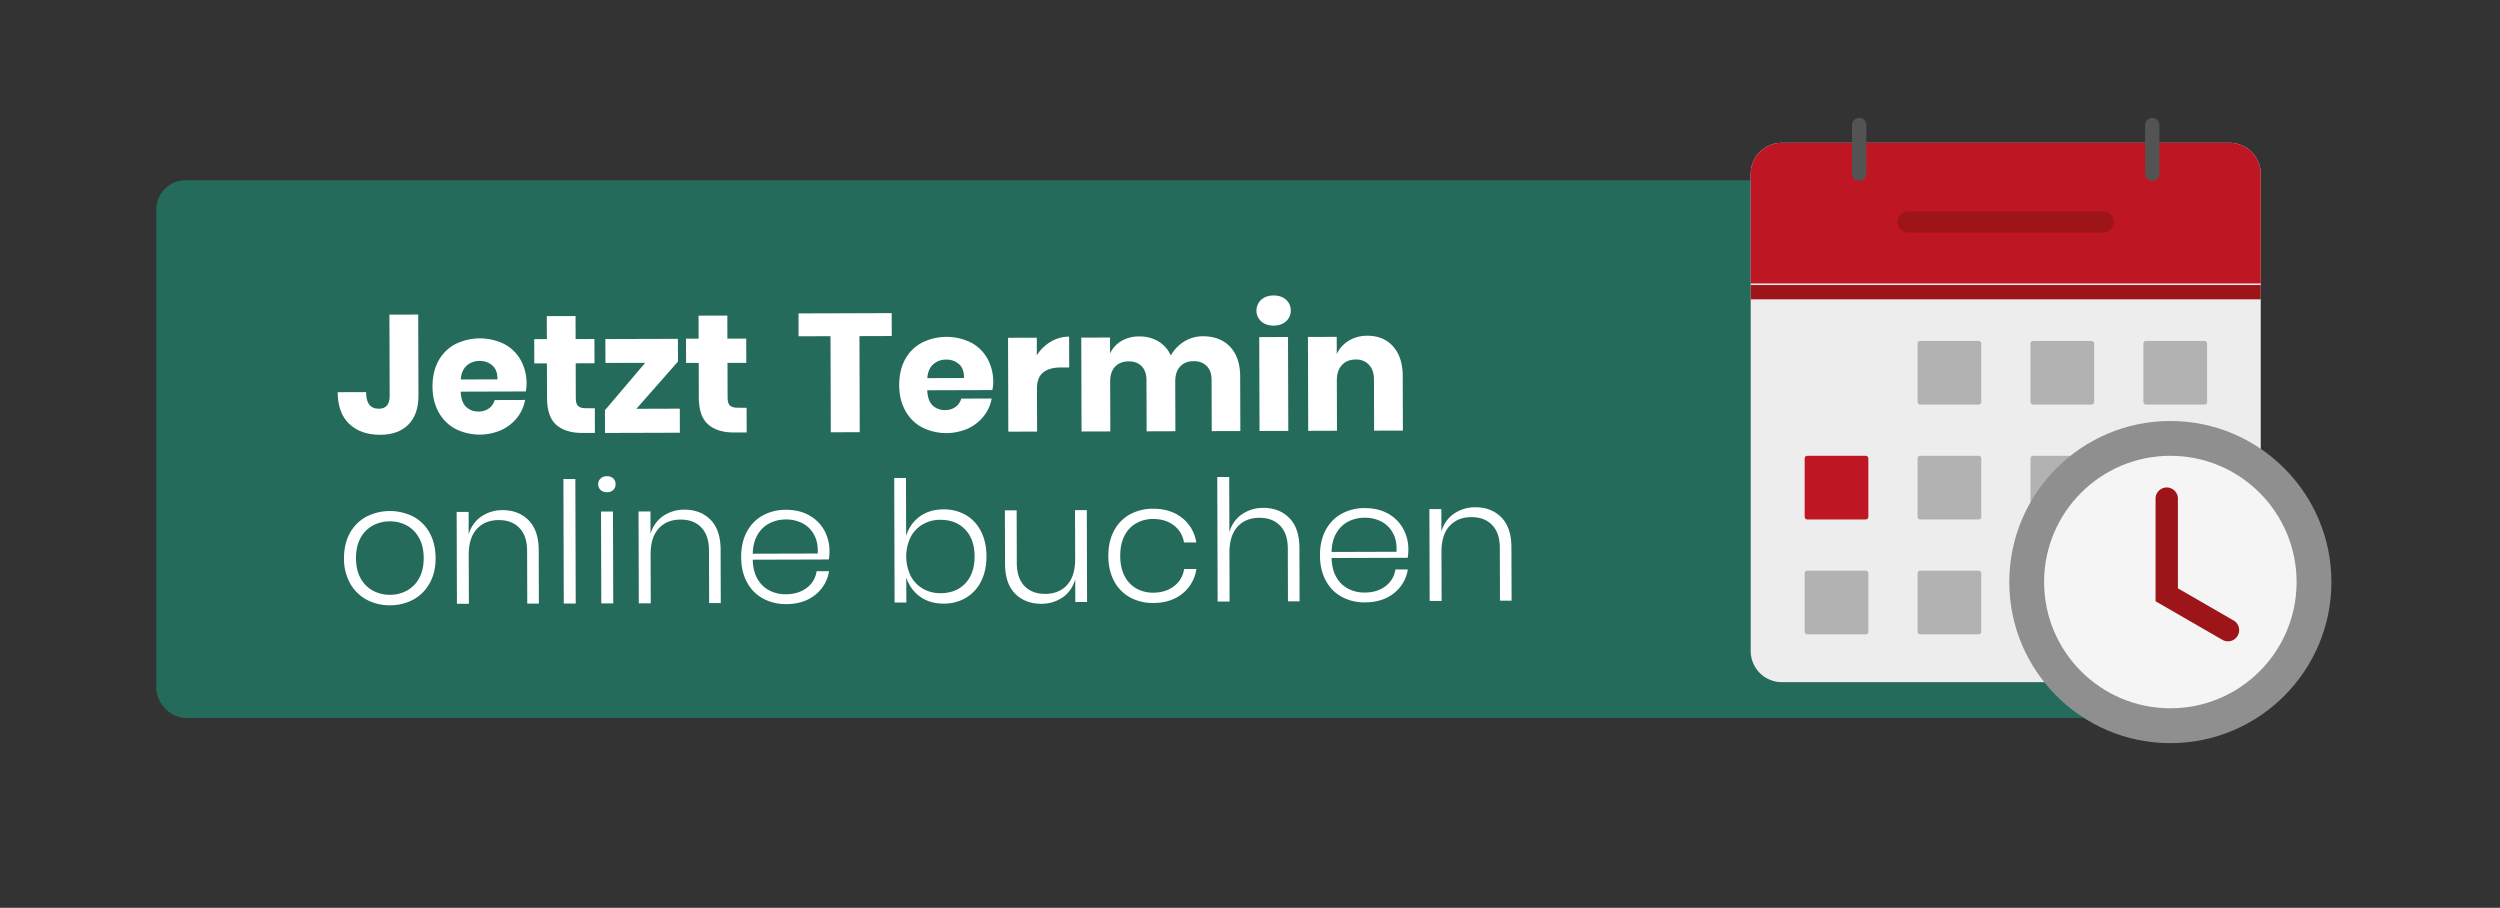 <svg xmlns="http://www.w3.org/2000/svg" viewBox="0 0 2126.3 772.09"><rect x="0" y="0" width="2126.3" height="772.09" fill="#333333" stroke="none"/><title>TerminBuchenButton</title><rect x="132.91" y="153.31" width="1711.22" height="457.31" rx="24.97" style="fill:#246b5c"/><path d="M1819.77,121.47h76.51A26.53,26.53,0,0,1,1922.81,148V553.66a26.53,26.53,0,0,1-26.53,26.53H1515.56A26.53,26.53,0,0,1,1489,553.66V148a26.54,26.54,0,0,1,26.54-26.54h304.21Z" style="fill:#ededed"/><path d="M1819.77,121.47h76.51A26.53,26.53,0,0,1,1922.81,148v93.11H1489V148a26.54,26.54,0,0,1,26.54-26.54h304.21Z" style="fill:#be1622"/><line x1="1922.81" y1="248.5" x2="1489.02" y2="248.5" style="fill:none;stroke:#9d1519;stroke-miterlimit:10;stroke-width:12.161px"/><line x1="1788.85" y1="188.78" x2="1622.99" y2="188.78" style="fill:none;stroke:#9d1519;stroke-linecap:round;stroke-miterlimit:10;stroke-width:18px"/><line x1="1830.57" y1="147.69" x2="1830.57" y2="106.31" style="fill:none;stroke:#535353;stroke-linecap:round;stroke-miterlimit:10;stroke-width:12.161px"/><line x1="1581.27" y1="147.69" x2="1581.27" y2="106.31" style="fill:none;stroke:#535353;stroke-linecap:round;stroke-miterlimit:10;stroke-width:12.161px"/><rect x="1630.94" y="289.97" width="54.16" height="54.16" rx="2.11" style="fill:#b2b2b2"/><rect x="1726.97" y="289.97" width="54.16" height="54.16" rx="2.11" style="fill:#b2b2b2"/><rect x="1823" y="289.97" width="54.16" height="54.16" rx="2.11" style="fill:#b2b2b2"/><rect x="1534.91" y="387.67" width="54.16" height="54.16" rx="2.11" style="fill:#be1622"/><rect x="1630.94" y="387.67" width="54.16" height="54.16" rx="2.11" style="fill:#b2b2b2"/><rect x="1726.97" y="387.67" width="54.16" height="54.16" rx="2.11" style="fill:#b2b2b2"/><rect x="1823" y="387.67" width="54.16" height="54.16" rx="2.11" style="fill:#e4e1d2"/><rect x="1534.91" y="485.37" width="54.16" height="54.16" rx="2.11" style="fill:#b2b2b2"/><rect x="1630.94" y="485.37" width="54.16" height="54.16" rx="2.11" style="fill:#b2b2b2"/><rect x="1726.97" y="485.37" width="54.16" height="54.16" rx="2.11" style="fill:#e4e1d2"/><path d="M1845.93,632.06c-75.56,0-137-61.47-137-137s61.47-137,137-137,137,61.47,137,137S1921.49,632.06,1845.93,632.06Z" style="fill:#8f8f8f"/><circle cx="1845.93" cy="495.04" r="107.37" style="fill:#f5f5f5"/><path d="M1894.94,545.46a9.38,9.38,0,0,1-4.74-1.28l-56.85-32.78V424.55a9.51,9.51,0,1,1,19,0v75.86l47.33,27.3a9.51,9.51,0,0,1-4.76,17.75Z" style="fill:#9d1519"/><path d="M355.69,267.53l.21,69.12q0,15.89-8.59,24.5t-23.94,8.66q-16.61,0-26.36-9.3t-9.81-26.95l24.18-.07q0,14.17,10.78,14.14,9.3,0,9.27-10.91l-.21-69.12Z" style="fill:#ffffff"/><path d="M447.19,332.94l-55.38.17q.45,9,4.62,12.94A14.8,14.8,0,0,0,407,350a14.49,14.49,0,0,0,9-2.75,12.69,12.69,0,0,0,4.7-7l25.9-.08a33.91,33.91,0,0,1-6.82,15.12,36.67,36.67,0,0,1-13.42,10.49,46,46,0,0,1-39-1,35.38,35.38,0,0,1-14.29-14.2q-5.17-9.28-5.21-21.74t5-21.84a34.83,34.83,0,0,1,14.2-14.21,47,47,0,0,1,41.79-.19,34.31,34.31,0,0,1,14,13.62,40.68,40.68,0,0,1,5,20.24A34.17,34.17,0,0,1,447.19,332.94Zm-28.33-22A15.53,15.53,0,0,0,408.05,307a16.12,16.12,0,0,0-11.16,4q-4.42,4-5,11.75l31.2-.09Q423.24,314.83,418.86,310.92Z" style="fill:#ffffff"/><path d="M505.91,347.22l.06,21-11,0q-14,0-21.84-6.87t-7.87-22.95l-.09-29.34-10.73,0-.06-20.6,10.73,0-.06-19.6,24.47-.08.06,19.61,16-.05.06,20.61-16,.05.09,29.77c0,3.14.66,5.34,2,6.57s3.46,1.85,6.51,1.85Z" style="fill:#ffffff"/><path d="M541.26,347.69l36.92-.11.06,20.46-63.68.19-.06-19.32,34.23-40.31-33.78.1-.06-20.32,61.68-.19.06,19.32Z" style="fill:#ffffff"/><path d="M635,346.84l.07,21-11,0q-14,0-21.85-6.88t-7.87-22.95l-.08-29.33-10.74,0-.06-20.61,10.73,0-.06-19.61,24.48-.07.06,19.6,16,0,.07,20.61-16,0,.09,29.77q0,4.72,2,6.58c1.29,1.23,3.46,1.85,6.51,1.84Z" style="fill:#ffffff"/><path d="M758.4,266.32l.06,19.47-27.48.08.24,81.72-24.61.07-.25-81.72-27.19.08,0-19.46Z" style="fill:#ffffff"/><path d="M844,331.76l-55.38.16q.45,9,4.61,12.94a14.73,14.73,0,0,0,10.61,3.9,14.5,14.5,0,0,0,9-2.74,12.76,12.76,0,0,0,4.7-7l25.9-.08A33.82,33.82,0,0,1,836.66,354a36.52,36.52,0,0,1-13.43,10.49,45.9,45.9,0,0,1-39-1A35.21,35.21,0,0,1,770,349.3q-5.18-9.3-5.22-21.74,0-12.6,5-21.84A34.77,34.77,0,0,1,784,291.51a47,47,0,0,1,41.78-.2,34.36,34.36,0,0,1,14,13.63,40.72,40.72,0,0,1,5,20.23A34.35,34.35,0,0,1,844,331.76Zm-28.33-22a15.53,15.53,0,0,0-10.82-3.9,16,16,0,0,0-11.15,4q-4.43,4-5,11.75l31.2-.1Q820.08,313.66,815.7,309.73Z" style="fill:#ffffff"/><path d="M893.64,290.68a30.05,30.05,0,0,1,15.66-4.34l.07,26.19-7,0q-9.74,0-15.08,4.19t-5.33,14l.11,36.35-24.47.08-.24-79.86,24.47-.07,0,15A34.54,34.54,0,0,1,893.64,290.68Z" style="fill:#ffffff"/><path d="M1046.28,295q8.48,9.06,8.52,25.23l.14,46.37-24.33.07-.13-43.51q0-7.57-4.12-11.79c-2.72-2.8-6.43-4.2-11.1-4.19q-7.31,0-11.51,4.54t-4.18,12.68l.13,42.36-24.48.08-.12-43.51c0-5.05-1.37-9-4.05-11.79s-6.36-4.21-11-4.19c-4.87,0-8.72,1.5-11.58,4.47s-4.27,7.22-4.25,12.75l.12,42.36-24.47.07-.24-79.85,24.47-.08,0,13.6a23.89,23.89,0,0,1,9.63-10.62A29.34,29.34,0,0,1,969,286.16a30.75,30.75,0,0,1,16.19,4.17,26.57,26.57,0,0,1,10.62,12.06,32,32,0,0,1,11.35-11.91,29.91,29.91,0,0,1,15.94-4.48Q1037.8,286,1046.28,295Z" style="fill:#ffffff"/><path d="M1072.64,255q4-3.66,10.58-3.68t10.6,3.62a12,12,0,0,1,4,9.22,11.79,11.79,0,0,1-4,9.09q-4,3.67-10.58,3.68t-10.6-3.61a12.48,12.48,0,0,1,0-18.32Zm22.84,31.63.24,79.86-24.47.07-.24-79.86Z" style="fill:#ffffff"/><path d="M1184.88,294.67q8.11,9.13,8.16,25.17l.14,46.37-24.47.07-.13-43.51q0-8-4.26-12.51a14.65,14.65,0,0,0-11.25-4.47q-7.44,0-11.79,4.76T1137,324l.13,42.36-24.47.08-.24-79.86,24.47-.07.05,14.59a26.29,26.29,0,0,1,10.2-11.33,30,30,0,0,1,15.94-4.2Q1176.77,285.54,1184.88,294.67Z" style="fill:#ffffff"/><path d="M351.56,439.37a34.36,34.36,0,0,1,13.85,13.84q5,9.09,5.07,21.38t-5,21.34a34.87,34.87,0,0,1-13.76,13.93,40.57,40.57,0,0,1-19.95,4.92,41,41,0,0,1-20.05-4.8,35.11,35.11,0,0,1-14-13.92,42.8,42.8,0,0,1-5.14-21.23q0-12.31,5-21.41a34.63,34.63,0,0,1,13.92-13.93,44.15,44.15,0,0,1,40-.12Zm-34.26,7.48a25.84,25.84,0,0,0-10.56,10.55q-4,7.1-3.95,17.4t4.06,17.3a25.88,25.88,0,0,0,10.62,10.42,30.48,30.48,0,0,0,14.32,3.39,29.75,29.75,0,0,0,14.09-3.48A26,26,0,0,0,356.36,492q4-7,4-17.32t-4.06-17.38a26,26,0,0,0-10.55-10.49,29.79,29.79,0,0,0-14.11-3.39A30.44,30.44,0,0,0,317.3,446.85Z" style="fill:#ffffff"/><path d="M449.6,442.52q8.53,8.63,8.59,25.37l.13,45.51-9.87,0-.14-44.79q0-12.74-6.49-19.52t-17.63-6.74q-11.73,0-18.65,7.57t-6.88,22.13l.13,41.5-10.16,0-.24-78.14,10.17,0,.05,19.18a27.24,27.24,0,0,1,10.83-15.35,31.6,31.6,0,0,1,18-5.35Q441.05,433.89,449.6,442.52Z" style="fill:#ffffff"/><path d="M489.35,407.41l.31,105.9-10.16,0-.31-105.9Z" style="fill:#ffffff"/><path d="M510.88,406.91a7.73,7.73,0,0,1,5.36-1.87,7.51,7.51,0,0,1,5.31,1.84,6.52,6.52,0,0,1,2,5,6.31,6.31,0,0,1-2,4.88,7.45,7.45,0,0,1-5.29,1.87,7.75,7.75,0,0,1-5.37-1.84,6.24,6.24,0,0,1-2.09-4.86A6.43,6.43,0,0,1,510.88,406.91Zm10.46,28.16.24,78.14-10.16,0-.24-78.13Z" style="fill:#ffffff"/><path d="M604.3,442.05q8.54,8.64,8.59,25.38l.13,45.51-9.87,0L603,468.18q0-12.74-6.49-19.52t-17.63-6.74q-11.73,0-18.65,7.56t-6.88,22.14l.13,41.5-10.16,0L543.09,435l10.17,0,0,19.18a27.21,27.21,0,0,1,10.83-15.35,31.6,31.6,0,0,1,18-5.35Q595.75,433.43,604.3,442.05Z" style="fill:#ffffff"/><path d="M686,500.13a21.24,21.24,0,0,0,8.54-14.34l10.59,0A31.78,31.78,0,0,1,693.29,506q-9.72,7.77-24.59,7.81A40.24,40.24,0,0,1,648.86,509a33.65,33.65,0,0,1-13.57-13.84q-4.89-9.07-4.92-21.38t4.8-21.41a33.52,33.52,0,0,1,13.48-13.92,40.23,40.23,0,0,1,19.81-4.86q11.44,0,19.83,4.74a32.62,32.62,0,0,1,12.78,12.77,36,36,0,0,1,4.41,17.45,42.11,42.11,0,0,1-.55,7.3l-64.68.19q.16,9.87,4.12,16.52a24.68,24.68,0,0,0,10.27,9.77,30,30,0,0,0,13.6,3.11Q678.83,505.45,686,500.13ZM654.61,445a24.79,24.79,0,0,0-10.21,9.69q-3.92,6.52-4.17,16.26l55.24-.17q.54-9.58-3.2-16.16a23.38,23.38,0,0,0-10-9.7,30.33,30.33,0,0,0-13.75-3.11A30.66,30.66,0,0,0,654.61,445Z" style="fill:#ffffff"/><path d="M821.38,438a33,33,0,0,1,12.93,13.84Q839,460.89,839,473.2t-4.59,21.26a33.28,33.28,0,0,1-12.91,14,36.71,36.71,0,0,1-18.87,4.93q-12,0-20.34-6.1A31.23,31.23,0,0,1,770.81,491l.06,21.47-10,0-.32-105.9,10,0,.14,49.23a31.3,31.3,0,0,1,11.4-16.35q8.28-6.18,20.31-6.22A37,37,0,0,1,821.38,438Zm-36.61,8a26.68,26.68,0,0,0-10.34,11,37.94,37.94,0,0,0,.1,32.77,26.66,26.66,0,0,0,10.4,10.92,29.26,29.26,0,0,0,15,3.82q13.3,0,21.16-8.43t7.8-22.85q0-14.46-7.94-22.81t-21.2-8.31A29.27,29.27,0,0,0,784.77,446Z" style="fill:#ffffff"/><path d="M924.34,433.87l.23,78.14-10,0-.06-19.32q-3,10.17-10.83,15.49a31.62,31.62,0,0,1-18,5.35q-13.74,0-22.28-8.6t-8.59-25.37l-.14-45.51,10,0,.14,44.65q0,12.89,6.49,19.66t17.63,6.74q11.73,0,18.65-7.57t6.88-22.13l-.13-41.5Z" style="fill:#ffffff"/><path d="M1005.43,440.5a32.59,32.59,0,0,1,12,20.86l-10.44,0a22.29,22.29,0,0,0-8.78-14.65q-7.17-5.34-17.62-5.31a28.91,28.91,0,0,0-13.94,3.48,24.86,24.86,0,0,0-10.13,10.55q-3.76,7.1-3.74,17.39t3.85,17.38a24.83,24.83,0,0,0,10.19,10.49,28.8,28.8,0,0,0,14,3.39q10.44,0,17.59-5.42a22.2,22.2,0,0,0,8.68-14.69l10.45,0a32.62,32.62,0,0,1-11.89,20.93q-9.78,7.91-24.66,7.94a40.22,40.22,0,0,1-19.83-4.73,33.53,33.53,0,0,1-13.57-13.84q-4.89-9.07-4.93-21.38t4.8-21.41a33.67,33.67,0,0,1,13.48-13.93,40.28,40.28,0,0,1,19.81-4.85Q995.6,432.66,1005.43,440.5Z" style="fill:#ffffff"/><path d="M1096.59,440.58q8.54,8.64,8.59,25.38l.14,45.51-9.88,0-.13-44.8q0-12.74-6.5-19.51t-17.62-6.75q-11.75,0-18.65,7.57t-6.88,22.13l.12,41.51-10.16,0-.31-105.91,10.16,0,.14,46.94a27.12,27.12,0,0,1,10.83-15.34,31.57,31.57,0,0,1,18-5.35Q1088.05,431.94,1096.59,440.58Z" style="fill:#ffffff"/><path d="M1178.27,498.66a21.3,21.3,0,0,0,8.54-14.34l10.59,0a31.79,31.79,0,0,1-11.82,20.21q-9.7,7.75-24.59,7.8a40.11,40.11,0,0,1-19.83-4.73,33.53,33.53,0,0,1-13.57-13.84q-4.89-9.08-4.93-21.38t4.8-21.41A33.63,33.63,0,0,1,1141,437a40.22,40.22,0,0,1,19.8-4.85q11.45,0,19.84,4.74a32.53,32.53,0,0,1,12.77,12.77,35.87,35.87,0,0,1,4.42,17.44,43,43,0,0,1-.55,7.3l-64.69.2q.18,9.87,4.13,16.52a24.72,24.72,0,0,0,10.26,9.77,30,30,0,0,0,13.61,3.1Q1171.13,504,1178.27,498.66Zm-31.37-55.15a24.82,24.82,0,0,0-10.2,9.69q-3.92,6.53-4.17,16.26l55.24-.17q.54-9.59-3.2-16.16a23.35,23.35,0,0,0-10-9.7,30.13,30.13,0,0,0-13.74-3.11A30.6,30.6,0,0,0,1146.9,443.51Z" style="fill:#ffffff"/><path d="M1276.91,440q8.53,8.64,8.59,25.38l.14,45.51-9.88,0-.13-44.79q0-12.75-6.5-19.52t-17.62-6.74q-11.74,0-18.66,7.56T1226,469.61l.12,41.5-10.16,0-.23-78.14,10.16,0,.06,19.18a27.11,27.11,0,0,1,10.83-15.35,31.56,31.56,0,0,1,18-5.35Q1268.38,431.41,1276.91,440Z" style="fill:#ffffff"/></svg>
